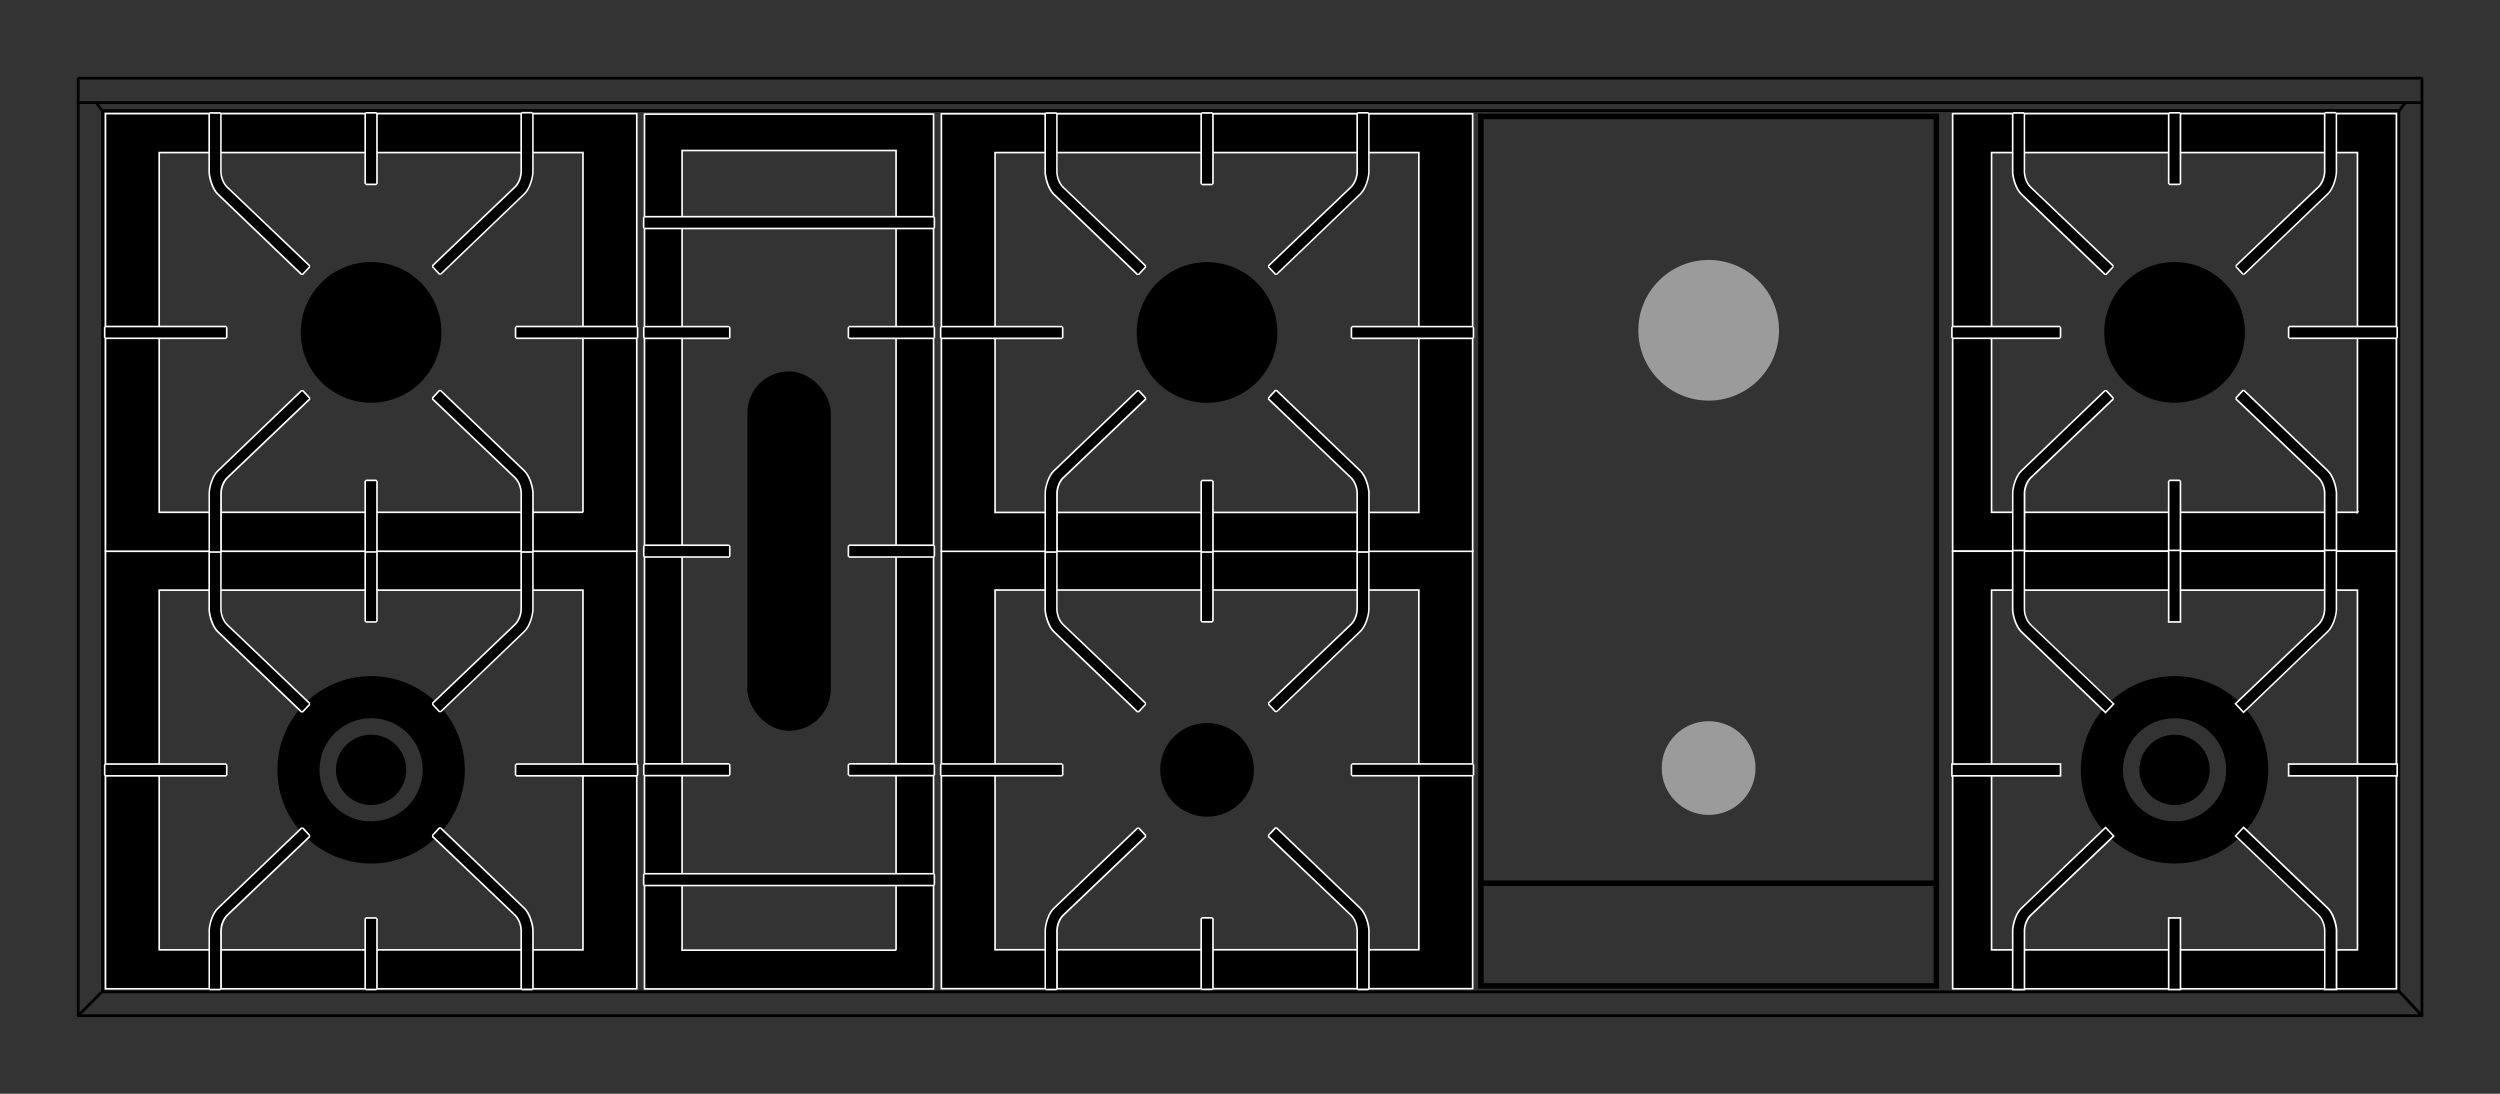 <?xml version="1.0" encoding="UTF-8"?>
<svg xmlns="http://www.w3.org/2000/svg" viewBox="0 0 226.77 99.21">
  <rect x="0" y="0" width="226.77" height="99.21" fill="#333333" stroke="none"/>
  <defs>
    <style>
      .cls-1 {
        stroke-miterlimit: 3.86;
        stroke-width: .5px;
      }

      .cls-1, .cls-2, .cls-3 {
        fill: none;
        stroke: #000;
      }

      .cls-4 {
        fill: #fff;
      }

      .cls-5 {
        fill: #9c9b9b;
      }

      .cls-6 {
        stroke: #fff;
        stroke-miterlimit: 10;
        stroke-width: .15px;
      }

      .cls-2 {
        stroke-linejoin: round;
      }

      .cls-2, .cls-3 {
        stroke-linecap: round;
        stroke-width: .25px;
      }

      .cls-3 {
        stroke-linejoin: bevel;
      }
    </style>
  </defs>
  <g id="Piano">
    <rect class="cls-3" x="7.09" y="7.09" width="212.6" height="85.04"></rect>
    <rect class="cls-2" x="9.31" y="10.03" width="208.29" height="79.94"></rect>
    <line class="cls-2" x1="7.09" y1="9.31" x2="219.69" y2="9.31"></line>
    <line class="cls-2" x1="9.31" y1="10.09" x2="8.73" y2="9.31"></line>
    <line class="cls-2" x1="217.6" y1="10.09" x2="218.18" y2="9.31"></line>
    <line class="cls-2" x1="7.09" y1="92.13" x2="9.31" y2="89.9"></line>
    <line class="cls-2" x1="219.69" y1="92.13" x2="217.6" y2="89.9"></line>
  </g>
  <g id="Bruciatori">
    <g>
      <path class="cls-5" d="m161.37,29.96c0,3.52-2.86,6.38-6.38,6.38s-6.38-2.86-6.38-6.38,2.86-6.38,6.38-6.38,6.38,2.86,6.38,6.38"></path>
      <path class="cls-5" d="m159.24,69.67c0,2.35-1.9,4.25-4.25,4.25s-4.26-1.9-4.26-4.25,1.9-4.25,4.26-4.25,4.25,1.9,4.25,4.25"></path>
    </g>
    <g>
      <g>
        <circle cx="109.49" cy="69.83" r="4.25"></circle>
        <path class="cls-6" d="m85.39,49.99v39.69h48.19v-39.69h-48.19Zm43.31,36.16h-38.44v-32.63h38.44v32.63Z"></path>
        <g>
          <g>
            <polygon points="122.66 70.37 122.59 70.3 122.59 69.37 122.66 69.3 133.58 69.3 133.66 69.37 133.66 70.3 133.58 70.37 122.66 70.37"></polygon>
            <path class="cls-4" d="m133.58,69.37v.92h-10.92v-.92h10.92m0-.15h-10.92l-.15.15v.92l.15.15h10.92l.15-.15v-.92l-.15-.15h0Z"></path>
          </g>
          <g>
            <polygon points="85.39 70.37 85.32 70.3 85.32 69.37 85.39 69.3 96.32 69.3 96.39 69.37 96.39 70.3 96.32 70.37 85.39 70.37"></polygon>
            <path class="cls-4" d="m96.32,69.37v.92h-10.92v-.92h10.92m0-.15h-10.92l-.15.15v.92l.15.15h10.92l.15-.15v-.92l-.15-.15h0Z"></path>
          </g>
          <g>
            <path d="m103.18,64.57c-.07-.07-7.14-6.86-7.58-7.27-.48-.45-.76-1.44-.79-1.96v-5.34l.08-.08h.92l.08.08v5.33c.04.63.33,1.11.56,1.33.26.24,7.47,7.13,7.47,7.13v.11s-.63.67-.63.67h-.11Z"></path>
            <path class="cls-4" d="m95.8,49.99v5.33c.04.64.33,1.15.59,1.39s7.47,7.13,7.47,7.13l-.63.67s-7.14-6.85-7.58-7.27c-.46-.43-.73-1.38-.77-1.91v-5.33h.92m0-.15h-.92l-.15.15v5.33c.03.56.31,1.55.81,2.02.44.41,7.51,7.2,7.58,7.27h.21s.63-.68.63-.68v-.21c-.08-.07-7.22-6.89-7.48-7.13-.22-.21-.5-.67-.54-1.29v-5.33s-.15-.15-.15-.15h0Z"></path>
          </g>
          <g>
            <path d="m115.69,64.56l-.63-.67v-.11s7.22-6.89,7.47-7.13c.23-.22.52-.7.56-1.34v-5.33l.08-.08h.92l.08.08v5.33c-.03.53-.31,1.51-.79,1.97-.44.41-7.51,7.2-7.58,7.27h-.11Z"></path>
            <path class="cls-4" d="m124.1,49.99v5.33c-.03.53-.3,1.48-.77,1.91-.45.42-7.58,7.27-7.58,7.27l-.63-.67s7.21-6.89,7.47-7.13.55-.74.59-1.39v-5.33h.92m0-.15h-.92l-.15.15v5.33c-.04.6-.32,1.07-.54,1.28-.25.24-7.4,7.06-7.47,7.13v.21s.62.67.62.67h.21c.07-.06,7.14-6.85,7.58-7.27.51-.47.78-1.46.81-2.01v-5.34s-.15-.15-.15-.15h0Z"></path>
          </g>
          <g>
            <path d="m123.18,89.75l-.08-.08v-5.33c-.04-.63-.33-1.11-.56-1.33-.26-.24-7.47-7.13-7.47-7.13v-.11s.63-.67.63-.67h.11c.07.07,7.14,6.85,7.58,7.27.49.45.76,1.44.79,1.96v5.34l-.08.08h-.92Z"></path>
            <path class="cls-4" d="m115.75,75.16s7.14,6.85,7.58,7.27c.46.43.73,1.38.77,1.91v5.33h-.92v-5.33c-.04-.64-.33-1.15-.59-1.39s-7.47-7.13-7.47-7.13l.63-.67m.1-.11h-.21s-.63.68-.63.68v.21c.08.07,7.22,6.89,7.48,7.13.22.21.5.67.54,1.29v5.33s.15.15.15.15h.92l.15-.15v-5.33c-.03-.56-.31-1.55-.81-2.02-.44-.41-7.51-7.2-7.58-7.27h0Z"></path>
          </g>
          <g>
            <path d="m94.88,89.75l-.08-.08v-5.33c.03-.53.31-1.51.79-1.97.44-.41,7.51-7.2,7.58-7.27h.11s.63.68.63.68v.11s-7.22,6.89-7.47,7.13c-.23.22-.52.7-.56,1.34v5.33l-.08.08h-.92Z"></path>
            <path class="cls-4" d="m103.23,75.16l.63.67s-7.21,6.89-7.47,7.13-.55.74-.59,1.39v5.33h-.92v-5.33c.03-.53.3-1.48.77-1.91.45-.42,7.58-7.27,7.58-7.27m-.1-.11c-.07.07-7.14,6.86-7.58,7.27-.51.47-.78,1.46-.81,2.01v5.34s.15.15.15.15h.92l.15-.15v-5.33c.04-.6.32-1.07.54-1.28.25-.24,7.4-7.06,7.47-7.13v-.21s-.62-.67-.62-.67h-.21Z"></path>
          </g>
          <g>
            <polygon points="109.03 56.41 108.95 56.34 108.95 49.99 109.03 49.92 109.95 49.92 110.03 49.99 110.03 56.34 109.95 56.41 109.03 56.41"></polygon>
            <path class="cls-4" d="m109.95,49.99v6.34h-.92v-6.34h.92m0-.15h-.92l-.15.15v6.34l.15.15h.92l.15-.15v-6.34l-.15-.15h0Z"></path>
          </g>
          <g>
            <polygon points="109.03 89.75 108.95 89.68 108.95 83.33 109.03 83.26 109.95 83.26 110.03 83.33 110.03 89.68 109.95 89.75 109.03 89.75"></polygon>
            <path class="cls-4" d="m109.95,83.33v6.34h-.92v-6.34h.92m0-.15h-.92l-.15.15v6.34l.15.15h.92l.15-.15v-6.34l-.15-.15h0Z"></path>
          </g>
        </g>
      </g>
      <g>
        <g>
          <circle cx="109.49" cy="30.16" r="6.38"></circle>
          <path class="cls-6" d="m85.39,10.32v39.69h48.19V10.32h-48.19Zm43.31,36.16h-38.44V13.84h38.44v32.63Z"></path>
        </g>
        <g>
          <g>
            <g>
              <path d="m103.18,24.89c-.07-.07-7.14-6.86-7.58-7.27-.48-.45-.76-1.44-.79-1.96v-5.34l.08-.08h.92l.08.08v5.33c.04.63.33,1.11.56,1.33.26.24,7.47,7.13,7.47,7.13v.11s-.63.67-.63.67h-.11Z"></path>
              <path class="cls-4" d="m95.8,10.32v5.33c.04.64.33,1.15.59,1.39.26.24,7.47,7.13,7.47,7.13l-.63.67s-7.14-6.85-7.58-7.27c-.46-.43-.73-1.38-.77-1.91v-5.33h.92m0-.15h-.92l-.15.15v5.33c.03.56.31,1.55.81,2.02.44.41,7.51,7.2,7.58,7.27h.21s.63-.68.63-.68v-.21c-.08-.07-7.22-6.89-7.48-7.13-.22-.21-.5-.67-.54-1.29v-5.33s-.15-.15-.15-.15h0Z"></path>
            </g>
            <g>
              <path d="m115.69,24.89l-.63-.67v-.11s7.22-6.89,7.47-7.13c.23-.22.52-.7.56-1.34v-5.33l.08-.08h.92l.08.08v5.33c-.03.53-.31,1.51-.79,1.97-.44.41-7.51,7.2-7.58,7.27h-.11Z"></path>
              <path class="cls-4" d="m124.1,10.32v5.33c-.03.53-.3,1.48-.77,1.91-.45.42-7.58,7.27-7.58,7.27l-.63-.67s7.21-6.89,7.47-7.13c.26-.24.55-.74.59-1.39v-5.33h.92m0-.15h-.92l-.15.15v5.33c-.04.6-.32,1.07-.54,1.28-.25.24-7.4,7.06-7.47,7.13v.21s.62.67.62.67h.21c.07-.06,7.14-6.85,7.58-7.27.51-.47.78-1.46.81-2.01v-5.34s-.15-.15-.15-.15h0Z"></path>
            </g>
            <g>
              <polygon points="109.03 16.73 108.95 16.66 108.95 10.32 109.03 10.24 109.95 10.24 110.03 10.32 110.03 16.66 109.95 16.73 109.03 16.73"></polygon>
              <path class="cls-4" d="m109.95,10.32v6.34h-.92v-6.34h.92m0-.15h-.92l-.15.15v6.34l.15.15h.92l.15-.15v-6.34l-.15-.15h0Z"></path>
            </g>
          </g>
          <g>
            <polygon points="122.66 30.7 122.59 30.62 122.59 29.7 122.66 29.62 133.58 29.62 133.66 29.7 133.66 30.62 133.58 30.7 122.66 30.7"></polygon>
            <path class="cls-4" d="m133.58,29.7v.92h-10.92v-.92h10.92m0-.15h-10.92l-.15.15v.92l.15.15h10.92l.15-.15v-.92l-.15-.15h0Z"></path>
          </g>
          <g>
            <polygon points="85.39 30.7 85.32 30.62 85.32 29.7 85.39 29.62 96.32 29.62 96.39 29.7 96.39 30.62 96.32 30.7 85.39 30.7"></polygon>
            <path class="cls-4" d="m96.32,29.7v.92h-10.92v-.92h10.92m0-.15h-10.92l-.15.15v.92l.15.15h10.92l.15-.15v-.92l-.15-.15h0Z"></path>
          </g>
          <g>
            <g>
              <path d="m123.18,50.08l-.08-.08v-5.33c-.04-.63-.33-1.11-.56-1.33-.26-.24-7.47-7.13-7.47-7.13v-.11s.63-.67.63-.67h.11c.07.07,7.14,6.85,7.58,7.27.49.45.76,1.44.79,1.96v5.34l-.08.08h-.92Z"></path>
              <path class="cls-4" d="m115.75,35.48s7.14,6.85,7.58,7.27c.46.43.73,1.38.77,1.91v5.33h-.92v-5.33c-.04-.64-.33-1.15-.59-1.39s-7.47-7.13-7.47-7.13l.63-.67m.1-.11h-.21s-.63.68-.63.68v.21c.08.07,7.22,6.89,7.48,7.13.22.21.5.67.54,1.29v5.33s.15.15.15.15h.92l.15-.15v-5.33c-.03-.56-.31-1.55-.81-2.02-.44-.41-7.51-7.2-7.58-7.27h0Z"></path>
            </g>
            <g>
              <path d="m94.88,50.08l-.08-.08v-5.33c.03-.53.31-1.52.79-1.97.44-.41,7.51-7.2,7.58-7.27h.11s.63.67.63.67v.11s-7.22,6.89-7.47,7.13c-.23.22-.52.7-.56,1.34v5.33l-.08.08h-.92Z"></path>
              <path class="cls-4" d="m103.23,35.48l.63.67s-7.21,6.89-7.47,7.13-.55.74-.59,1.39v5.33h-.92v-5.33c.03-.53.3-1.48.77-1.91.45-.42,7.58-7.27,7.58-7.27m-.1-.11c-.07.07-7.14,6.86-7.58,7.27-.51.47-.78,1.46-.81,2.01v5.34s.15.15.15.15h.92l.15-.15v-5.33c.04-.6.32-1.07.54-1.28.25-.24,7.4-7.06,7.47-7.13v-.21s-.62-.67-.62-.67h-.21Z"></path>
            </g>
            <g>
              <polygon points="109.03 50.08 108.95 50 108.95 43.66 109.03 43.58 109.95 43.58 110.03 43.66 110.03 50 109.95 50.08 109.03 50.08"></polygon>
              <path class="cls-4" d="m109.95,43.66v6.34h-.92v-6.34h.92m0-.15h-.92l-.15.15v6.34l.15.15h.92l.15-.15v-6.34l-.15-.15h0Z"></path>
            </g>
          </g>
        </g>
      </g>
    </g>
    <g>
      <rect x="67.79" y="33.69" width="7.57" height="32.6" rx="3.78" ry="3.78"></rect>
      <path class="cls-6" d="m58.46,10.35v79.35h26.22V10.35h-26.22Zm22.82,75.84h-19.41V13.65h19.41v72.55Z"></path>
      <g>
        <polygon points="58.46 50.53 58.39 50.45 58.39 49.53 58.46 49.45 66.12 49.45 66.19 49.53 66.19 50.45 66.12 50.53 58.46 50.53"></polygon>
        <path class="cls-4" d="m66.12,49.53v.92h-7.65v-.92h7.65m0-.15h-7.65l-.15.15v.92l.15.15h7.65l.15-.15v-.92l-.15-.15h0Z"></path>
      </g>
      <g>
        <polygon points="58.46 70.36 58.39 70.28 58.39 69.36 58.46 69.28 66.12 69.28 66.19 69.36 66.19 70.28 66.12 70.36 58.46 70.36"></polygon>
        <path class="cls-4" d="m66.12,69.36v.92h-7.65v-.92h7.65m0-.15h-7.65l-.15.15v.92l.15.15h7.65l.15-.15v-.92l-.15-.15h0Z"></path>
      </g>
      <g>
        <polygon points="77.03 50.53 76.96 50.45 76.96 49.53 77.03 49.45 84.68 49.45 84.76 49.53 84.76 50.45 84.68 50.53 77.03 50.53"></polygon>
        <path class="cls-4" d="m84.68,49.53v.92h-7.65v-.92h7.65m0-.15h-7.65l-.15.15v.92l.15.15h7.65l.15-.15v-.92l-.15-.15h0Z"></path>
      </g>
      <g>
        <polygon points="77.03 70.36 76.96 70.28 76.96 69.36 77.03 69.28 84.68 69.28 84.76 69.36 84.76 70.28 84.68 70.36 77.03 70.36"></polygon>
        <path class="cls-4" d="m84.68,69.36v.92h-7.65v-.92h7.65m0-.15h-7.65l-.15.15v.92l.15.15h7.65l.15-.15v-.92l-.15-.15h0Z"></path>
      </g>
      <g>
        <polygon points="58.46 30.7 58.39 30.62 58.39 29.7 58.46 29.62 66.12 29.62 66.19 29.7 66.19 30.62 66.12 30.7 58.46 30.7"></polygon>
        <path class="cls-4" d="m66.12,29.7v.92h-7.65v-.92h7.65m0-.15h-7.65l-.15.15v.92l.15.15h7.65l.15-.15v-.92l-.15-.15h0Z"></path>
      </g>
      <g>
        <polygon points="58.46 20.73 58.39 20.65 58.39 19.73 58.46 19.66 84.68 19.66 84.76 19.73 84.76 20.65 84.68 20.73 58.46 20.73"></polygon>
        <path class="cls-4" d="m84.68,19.73v.92h-26.22v-.92h26.22m0-.15h-26.22l-.15.15v.92l.15.15h26.22l.15-.15v-.92l-.15-.15h0Z"></path>
      </g>
      <g>
        <polygon points="58.46 80.32 58.39 80.25 58.39 79.33 58.46 79.25 84.68 79.25 84.76 79.33 84.76 80.25 84.68 80.32 58.46 80.32"></polygon>
        <path class="cls-4" d="m84.68,79.33v.92h-26.22v-.92h26.22m0-.15h-26.22l-.15.15v.92l.15.15h26.22l.15-.15v-.92l-.15-.15h0Z"></path>
      </g>
      <g>
        <polygon points="77.03 30.7 76.96 30.62 76.96 29.7 77.03 29.62 84.68 29.62 84.76 29.7 84.76 30.62 84.68 30.7 77.03 30.7"></polygon>
        <path class="cls-4" d="m84.68,29.7v.92h-7.65v-.92h7.65m0-.15h-7.65l-.15.15v.92l.15.15h7.65l.15-.15v-.92l-.15-.15h0Z"></path>
      </g>
    </g>
    <g>
      <g>
        <g>
          <circle cx="197.25" cy="30.15" r="6.38"></circle>
          <path class="cls-6" d="m177.12,10.31v39.69h40.25V10.31h-40.25Zm36.72,36.16h-33.19V13.84h33.19v32.63Z"></path>
        </g>
        <g>
          <g>
            <path d="m190.94,24.88c-.07-.07-7.14-6.86-7.58-7.27-.49-.45-.76-1.44-.79-1.96v-5.34l.08-.08h.92l.08.08v5.33c.04.63.33,1.11.56,1.33.26.24,7.47,7.13,7.47,7.13v.11s-.63.67-.63.67h-.11Z"></path>
            <path class="cls-4" d="m183.56,10.31v5.33c.04.64.33,1.15.59,1.39.26.24,7.47,7.13,7.47,7.13l-.63.67s-7.14-6.85-7.58-7.27c-.46-.43-.73-1.38-.77-1.91v-5.33h.92m0-.15h-.92l-.15.15v5.33c.03.56.31,1.55.81,2.02.44.41,7.51,7.2,7.58,7.27h.21s.63-.68.63-.68v-.21c-.08-.07-7.22-6.89-7.48-7.13-.22-.21-.5-.67-.54-1.29v-5.33s-.15-.15-.15-.15h0Z"></path>
          </g>
          <g>
            <path d="m203.45,24.88l-.63-.67v-.11s7.22-6.89,7.47-7.13c.24-.22.52-.7.56-1.34v-5.33l.08-.08h.92l.08.08v5.33c-.03.53-.31,1.52-.79,1.97-.44.42-7.51,7.2-7.58,7.27h-.11Z"></path>
            <path class="cls-4" d="m211.86,10.31v5.33c-.03.53-.3,1.48-.77,1.91-.45.42-7.58,7.27-7.58,7.27l-.63-.67s7.21-6.89,7.47-7.13c.26-.24.55-.74.59-1.39v-5.33h.92m0-.15h-.92l-.15.15v5.33c-.04.6-.32,1.07-.54,1.28-.25.24-7.4,7.06-7.47,7.13v.21s.62.67.62.67h.21c.07-.06,7.14-6.85,7.58-7.27.51-.47.78-1.46.81-2.01v-5.34s-.15-.15-.15-.15h0Z"></path>
          </g>
          <g>
            <path d="m210.94,50.07l-.08-.08v-5.33c-.04-.63-.33-1.11-.56-1.33-.26-.24-7.47-7.13-7.47-7.13v-.11s.63-.67.63-.67h.11c.07.07,7.14,6.85,7.58,7.27.48.45.76,1.44.79,1.96v5.34l-.08.08h-.92Z"></path>
            <path class="cls-4" d="m203.51,35.48s7.14,6.85,7.58,7.27c.46.43.73,1.38.77,1.91v5.33h-.92v-5.33c-.04-.64-.33-1.15-.59-1.39s-7.47-7.13-7.47-7.13l.63-.67m.1-.11h-.21s-.63.68-.63.68v.21c.08.07,7.22,6.89,7.48,7.13.22.21.5.67.54,1.29v5.33s.15.15.15.15h.92l.15-.15v-5.33c-.03-.56-.31-1.55-.81-2.02-.44-.41-7.51-7.2-7.58-7.27h0Z"></path>
          </g>
          <g>
            <path d="m182.64,50.07l-.08-.08v-5.33c.03-.53.31-1.51.79-1.97.44-.42,7.51-7.2,7.58-7.27h.11s.63.67.63.67v.11s-7.22,6.89-7.47,7.13c-.24.22-.52.7-.56,1.34v5.33l-.08.08h-.92Z"></path>
            <path class="cls-4" d="m190.99,35.48l.63.67s-7.21,6.89-7.47,7.13-.55.74-.59,1.39v5.33h-.92v-5.33c.03-.53.3-1.48.77-1.91.45-.42,7.58-7.27,7.58-7.27m-.1-.11c-.07.07-7.14,6.86-7.58,7.27-.51.47-.78,1.46-.81,2.01v5.34s.15.15.15.15h.92l.15-.15v-5.33c.04-.6.32-1.07.54-1.28.25-.24,7.4-7.06,7.47-7.13v-.21s-.62-.67-.62-.67h-.21Z"></path>
          </g>
          <g>
            <polygon points="196.79 16.73 196.71 16.65 196.71 10.31 196.79 10.24 197.71 10.24 197.79 10.31 197.79 16.65 197.71 16.73 196.79 16.73"></polygon>
            <path class="cls-4" d="m197.71,10.31v6.34h-.92v-6.34h.92m0-.15h-.92l-.15.15v6.34l.15.15h.92l.15-.15v-6.34l-.15-.15h0Z"></path>
          </g>
          <g>
            <polygon points="196.79 50.07 196.71 50 196.71 43.65 196.79 43.58 197.71 43.58 197.79 43.65 197.79 50 197.71 50.07 196.79 50.07"></polygon>
            <path class="cls-4" d="m197.71,43.65v6.34h-.92v-6.34h.92m0-.15h-.92l-.15.15v6.34l.15.15h.92l.15-.15v-6.34l-.15-.15h0Z"></path>
          </g>
          <g>
            <polygon points="207.67 30.69 207.6 30.62 207.6 29.69 207.67 29.62 217.38 29.62 217.45 29.69 217.45 30.62 217.38 30.69 207.67 30.69"></polygon>
            <path class="cls-4" d="m217.37,29.69v.92h-9.7v-.92h9.7m0-.15h-9.7l-.15.15v.92l.15.15h9.7l.15-.15v-.92l-.15-.15h0Z"></path>
          </g>
          <g>
            <polygon points="177.12 30.69 177.05 30.62 177.05 29.69 177.12 29.62 186.83 29.62 186.9 29.69 186.9 30.62 186.83 30.69 177.12 30.69"></polygon>
            <path class="cls-4" d="m186.83,29.69v.92h-9.7v-.92h9.7m0-.15h-9.7l-.15.15v.92l.15.15h9.7l.15-.15v-.92l-.15-.15h0Z"></path>
          </g>
        </g>
      </g>
      <g>
        <g>
          <path d="m197.25,61.33c-4.7,0-8.5,3.81-8.5,8.5s3.81,8.5,8.5,8.5,8.5-3.81,8.5-8.5-3.81-8.5-8.5-8.5Zm0,13.18c-2.58,0-4.68-2.09-4.68-4.68s2.09-4.68,4.68-4.68,4.68,2.09,4.68,4.68-2.09,4.68-4.68,4.68Zm0-1.49c-1.76,0-3.19-1.43-3.19-3.19s1.43-3.19,3.19-3.19,3.19,1.43,3.19,3.19-1.43,3.19-3.19,3.19Z"></path>
          <path class="cls-6" d="m177.12,50v39.69h40.25v-39.69h-40.25Zm36.72,36.16h-33.19v-32.63h33.19v32.63Z"></path>
        </g>
        <g>
          <g>
            <path d="m190.94,64.57c-.07-.07-7.14-6.86-7.58-7.27-.49-.45-.76-1.44-.79-1.96v-5.41h1.08v5.41c.04.63.33,1.11.56,1.33.26.24,7.47,7.13,7.47,7.13l.05.05-.73.78-.05-.05Z"></path>
            <path class="cls-4" d="m183.56,50v5.33c.04.64.33,1.15.59,1.39s7.47,7.13,7.47,7.13l-.63.67s-7.14-6.85-7.58-7.27c-.46-.43-.73-1.38-.77-1.91v-5.33h.92m.15-.15h-1.22v5.48c.03.56.31,1.55.81,2.02.44.41,7.51,7.2,7.58,7.27l.11.11.1-.11.63-.67.1-.11-.11-.1c-.07-.07-7.22-6.89-7.47-7.13-.22-.21-.5-.67-.54-1.29v-5.33s0-.15,0-.15h0Z"></path>
          </g>
          <g>
            <path d="m202.77,63.84l.05-.05s7.21-6.89,7.47-7.13c.24-.22.52-.7.56-1.34v-5.41h1.08v5.41c-.03.53-.31,1.52-.79,1.97-.44.42-7.51,7.2-7.58,7.27l-.05.05-.73-.78Z"></path>
            <path class="cls-4" d="m211.86,50v5.33c-.03.53-.3,1.48-.77,1.91-.45.42-7.58,7.27-7.58,7.27l-.63-.67s7.21-6.89,7.47-7.13.55-.74.59-1.39v-5.33h.92m.15-.15h-1.22v5.48c-.04.6-.32,1.07-.54,1.28-.25.24-7.4,7.06-7.47,7.13l-.11.1.1.11.63.67.1.11.11-.11c.07-.07,7.14-6.86,7.58-7.27.51-.47.78-1.46.81-2.01v-5.34s0-.15,0-.15h0Z"></path>
          </g>
          <g>
            <path d="m210.86,89.76v-5.41c-.04-.63-.33-1.11-.56-1.33-.26-.24-7.47-7.13-7.47-7.13l-.05-.05.73-.78.05.05c.07.07,7.14,6.86,7.58,7.27.48.45.76,1.44.79,1.96v5.41h-1.08Z"></path>
            <path class="cls-4" d="m203.51,75.16s7.14,6.85,7.58,7.27c.46.43.73,1.38.77,1.91v5.33h-.92v-5.33c-.04-.64-.33-1.15-.59-1.39s-7.47-7.13-7.47-7.13l.63-.67m0-.21l-.1.11-.63.67-.1.11.11.1c.07.07,7.22,6.89,7.47,7.13.22.21.5.67.54,1.29v5.33s0,.15,0,.15h1.22v-5.48c-.03-.56-.31-1.55-.81-2.02-.44-.41-7.51-7.2-7.58-7.27l-.11-.11h0Z"></path>
          </g>
          <g>
            <path d="m182.56,89.76v-5.41c.03-.53.31-1.51.79-1.97.44-.42,7.51-7.2,7.58-7.27l.05-.05.73.78-.05.05s-7.21,6.89-7.47,7.13c-.24.22-.52.7-.56,1.34v5.4h-1.08Z"></path>
            <path class="cls-4" d="m190.99,75.16l.63.67s-7.21,6.89-7.47,7.13-.55.74-.59,1.39v5.33h-.92v-5.33c.03-.53.3-1.48.77-1.91.45-.42,7.58-7.27,7.58-7.27m0-.21l-.11.11c-.07.07-7.14,6.86-7.58,7.27-.51.47-.78,1.46-.81,2.01v5.34s0,.15,0,.15h1.22v-5.48c.04-.6.32-1.07.54-1.28.25-.24,7.4-7.06,7.47-7.13l.11-.1-.1-.11-.63-.67-.1-.11h0Z"></path>
          </g>
          <g>
            <rect x="196.71" y="49.92" width="1.08" height="6.49"></rect>
            <path class="cls-4" d="m197.71,50v6.34h-.92v-6.34h.92m.15-.15h-1.22v6.64h1.22v-6.64h0Z"></path>
          </g>
          <g>
            <rect x="196.71" y="83.26" width="1.08" height="6.49"></rect>
            <path class="cls-4" d="m197.71,83.34v6.34h-.92v-6.34h.92m.15-.15h-1.22v6.64h1.22v-6.64h0Z"></path>
          </g>
          <g>
            <rect x="207.6" y="69.3" width="9.85" height="1.07"></rect>
            <path class="cls-4" d="m217.37,69.38v.92h-9.7v-.92h9.7m.15-.15h-10v1.22h10v-1.22h0Z"></path>
          </g>
          <g>
            <rect x="177.05" y="69.3" width="9.85" height="1.07"></rect>
            <path class="cls-4" d="m186.83,69.38v.92h-9.7v-.92h9.7m.15-.15h-10v1.22h10v-1.22h0Z"></path>
          </g>
        </g>
      </g>
    </g>
    <g>
      <line class="cls-1" x1="134.08" y1="80.11" x2="175.89" y2="80.11"></line>
      <path d="m175.39,10.81v78.37h-40.81V10.81h40.81m.5-.5h-41.81v79.37h41.81V10.31h0Z"></path>
    </g>
    <g>
      <g>
        <g>
          <path d="m33.66,61.33c-4.7,0-8.5,3.81-8.5,8.5s3.81,8.5,8.5,8.5,8.5-3.81,8.5-8.5-3.81-8.5-8.5-8.5Zm0,13.18c-2.58,0-4.68-2.09-4.68-4.68s2.09-4.68,4.68-4.68,4.68,2.09,4.68,4.68-2.09,4.68-4.68,4.68Zm0-1.49c-1.76,0-3.19-1.43-3.19-3.19s1.43-3.19,3.19-3.19,3.19,1.43,3.19,3.19-1.43,3.19-3.19,3.19Z"></path>
          <path class="cls-6" d="m9.57,50v39.69h48.19v-39.69H9.57Zm43.31,36.16H14.44v-32.63h38.44v32.63Z"></path>
        </g>
        <g>
          <g>
            <g>
              <path d="m27.35,64.57c-.07-.07-7.14-6.86-7.58-7.27-.49-.45-.76-1.44-.79-1.96v-5.34l.08-.08h.92l.08.08v5.33c.04.63.33,1.11.56,1.33.26.24,7.47,7.13,7.47,7.13v.11s-.63.67-.63.67h-.11Z"></path>
              <path class="cls-4" d="m19.97,50v5.33c.04.64.33,1.15.59,1.39s7.47,7.13,7.47,7.13l-.63.67s-7.14-6.85-7.58-7.27c-.46-.43-.73-1.38-.77-1.91v-5.33h.92m0-.15h-.92l-.15.15v5.33c.03.56.31,1.55.81,2.02.44.41,7.51,7.2,7.58,7.27h.21s.63-.68.63-.68v-.21c-.08-.07-7.22-6.89-7.48-7.13-.22-.21-.5-.67-.54-1.29v-5.33s-.15-.15-.15-.15h0Z"></path>
            </g>
            <g>
              <path d="m39.87,64.57l-.63-.67v-.11s7.22-6.89,7.47-7.13c.23-.22.52-.7.56-1.34v-5.33l.08-.08h.92l.08.08v5.33c-.03.53-.31,1.51-.79,1.97-.44.42-7.51,7.2-7.58,7.27h-.11Z"></path>
              <path class="cls-4" d="m48.27,50v5.33c-.03.53-.3,1.48-.77,1.91-.45.42-7.58,7.27-7.58,7.27l-.63-.67s7.21-6.89,7.47-7.13.55-.74.59-1.39v-5.33h.92m0-.15h-.92l-.15.15v5.33c-.04.6-.32,1.07-.54,1.28-.25.24-7.4,7.06-7.47,7.13v.21s.62.67.62.67h.21c.07-.06,7.14-6.85,7.58-7.27.51-.47.78-1.46.81-2.01v-5.34s-.15-.15-.15-.15h0Z"></path>
            </g>
            <g>
              <polygon points="33.2 56.41 33.12 56.34 33.12 50 33.2 49.92 34.12 49.92 34.2 50 34.2 56.34 34.12 56.41 33.2 56.41"></polygon>
              <path class="cls-4" d="m34.12,50v6.34h-.92v-6.34h.92m0-.15h-.92l-.15.15v6.34l.15.15h.92l.15-.15v-6.34l-.15-.15h0Z"></path>
            </g>
          </g>
          <g>
            <polygon points="46.83 70.38 46.76 70.3 46.76 69.38 46.83 69.3 57.76 69.3 57.83 69.38 57.83 70.3 57.76 70.38 46.83 70.38"></polygon>
            <path class="cls-4" d="m57.76,69.38v.92h-10.92v-.92h10.92m0-.15h-10.92l-.15.15v.92l.15.15h10.92l.15-.15v-.92l-.15-.15h0Z"></path>
          </g>
          <g>
            <polygon points="9.57 70.38 9.49 70.3 9.49 69.38 9.57 69.3 20.49 69.3 20.56 69.38 20.56 70.3 20.49 70.38 9.57 70.38"></polygon>
            <path class="cls-4" d="m20.49,69.38v.92h-10.92v-.92h10.92m0-.15h-10.92l-.15.15v.92l.15.15h10.92l.15-.15v-.92l-.15-.15h0Z"></path>
          </g>
          <g>
            <g>
              <path d="m47.35,89.76l-.08-.08v-5.33c-.04-.63-.33-1.11-.56-1.33-.26-.24-7.47-7.13-7.47-7.13v-.11s.63-.67.63-.67h.11c.07.07,7.14,6.85,7.58,7.27.49.45.76,1.44.79,1.96v5.34l-.08.08h-.92Z"></path>
              <path class="cls-4" d="m39.92,75.16s7.14,6.85,7.58,7.27c.46.43.73,1.38.77,1.91v5.33h-.92v-5.33c-.04-.64-.33-1.15-.59-1.39s-7.47-7.13-7.47-7.13l.63-.67m.1-.11h-.21s-.63.68-.63.68v.21c.08.07,7.22,6.89,7.48,7.13.22.21.5.67.54,1.29v5.33s.15.15.15.15h.92l.15-.15v-5.33c-.03-.56-.31-1.55-.81-2.02-.44-.41-7.51-7.2-7.58-7.27h0Z"></path>
            </g>
            <g>
              <path d="m19.05,89.76l-.08-.08v-5.33c.03-.53.31-1.51.79-1.97.44-.41,7.51-7.2,7.58-7.27h.11s.63.67.63.67v.11s-7.22,6.89-7.47,7.13c-.23.22-.52.7-.56,1.34v5.33l-.08.08h-.92Z"></path>
              <path class="cls-4" d="m27.4,75.16l.63.67s-7.21,6.89-7.47,7.13-.55.74-.59,1.39v5.33h-.92v-5.33c.03-.53.3-1.48.77-1.91.45-.42,7.58-7.27,7.58-7.27m-.1-.11c-.07.07-7.14,6.86-7.58,7.27-.51.47-.78,1.46-.81,2.01v5.34s.15.15.15.15h.92l.15-.15v-5.33c.04-.6.32-1.07.54-1.28.25-.24,7.4-7.06,7.47-7.13v-.21s-.62-.67-.62-.67h-.21Z"></path>
            </g>
            <g>
              <polygon points="33.2 89.76 33.12 89.68 33.12 83.34 33.2 83.26 34.12 83.26 34.2 83.34 34.2 89.68 34.12 89.76 33.2 89.76"></polygon>
              <path class="cls-4" d="m34.12,83.34v6.34h-.92v-6.34h.92m0-.15h-.92l-.15.15v6.34l.15.15h.92l.15-.15v-6.34l-.15-.15h0Z"></path>
            </g>
          </g>
        </g>
      </g>
      <g>
        <g>
          <circle cx="33.66" cy="30.15" r="6.38"></circle>
          <path class="cls-6" d="m9.57,10.31v39.69h48.19V10.31H9.57Zm43.31,36.16H14.44V13.84h38.44v32.63Z"></path>
        </g>
        <g>
          <g>
            <g>
              <path d="m27.35,24.88c-.07-.07-7.14-6.86-7.58-7.27-.49-.45-.76-1.44-.79-1.96v-5.34l.08-.08h.92l.08.08v5.33c.04.63.33,1.11.56,1.33.26.24,7.47,7.13,7.47,7.13v.11s-.63.67-.63.67h-.11Z"></path>
              <path class="cls-4" d="m19.97,10.31v5.33c.04.64.33,1.15.59,1.39.26.24,7.47,7.13,7.47,7.13l-.63.67s-7.14-6.85-7.58-7.27c-.46-.43-.73-1.38-.77-1.91v-5.33h.92m0-.15h-.92l-.15.15v5.33c.03.56.31,1.55.81,2.02.44.41,7.51,7.2,7.58,7.27h.21s.63-.68.63-.68v-.21c-.08-.07-7.22-6.89-7.48-7.13-.22-.21-.5-.67-.54-1.29v-5.33s-.15-.15-.15-.15h0Z"></path>
            </g>
            <g>
              <path d="m39.87,24.88l-.63-.67v-.11s7.22-6.89,7.47-7.13c.23-.22.52-.7.56-1.34v-5.33l.08-.08h.92l.08.08v5.33c-.03.53-.31,1.51-.79,1.97-.44.42-7.51,7.2-7.58,7.27h-.11Z"></path>
              <path class="cls-4" d="m48.27,10.31v5.33c-.03.53-.3,1.48-.77,1.91-.45.42-7.58,7.27-7.58,7.27l-.63-.67s7.21-6.89,7.47-7.13c.26-.24.55-.74.59-1.39v-5.33h.92m0-.15h-.92l-.15.15v5.33c-.04.6-.32,1.07-.54,1.28-.25.24-7.4,7.06-7.47,7.13v.21s.62.67.62.67h.21c.07-.06,7.14-6.85,7.58-7.27.51-.47.78-1.46.81-2.01v-5.34s-.15-.15-.15-.15h0Z"></path>
            </g>
            <g>
              <polygon points="33.2 16.73 33.12 16.65 33.12 10.31 33.2 10.24 34.12 10.24 34.2 10.31 34.2 16.65 34.12 16.73 33.2 16.73"></polygon>
              <path class="cls-4" d="m34.12,10.31v6.34h-.92v-6.34h.92m0-.15h-.92l-.15.15v6.34l.15.15h.92l.15-.15v-6.34l-.15-.15h0Z"></path>
            </g>
          </g>
          <g>
            <polygon points="46.83 30.69 46.76 30.62 46.76 29.69 46.83 29.62 57.76 29.62 57.83 29.69 57.83 30.62 57.76 30.69 46.83 30.69"></polygon>
            <path class="cls-4" d="m57.76,29.69v.92h-10.92v-.92h10.92m0-.15h-10.92l-.15.15v.92l.15.15h10.92l.15-.15v-.92l-.15-.15h0Z"></path>
          </g>
          <g>
            <polygon points="9.57 30.69 9.49 30.62 9.49 29.69 9.57 29.62 20.49 29.62 20.56 29.69 20.56 30.62 20.49 30.69 9.57 30.69"></polygon>
            <path class="cls-4" d="m20.49,29.69v.92h-10.92v-.92h10.92m0-.15h-10.92l-.15.15v.92l.15.15h10.92l.15-.15v-.92l-.15-.15h0Z"></path>
          </g>
          <g>
            <g>
              <path d="m47.35,50.07l-.08-.08v-5.33c-.04-.63-.33-1.11-.56-1.33-.26-.24-7.47-7.13-7.47-7.13v-.11s.63-.67.63-.67h.11c.07.07,7.14,6.85,7.58,7.27.49.45.76,1.44.79,1.96v5.34l-.08.08h-.92Z"></path>
              <path class="cls-4" d="m39.92,35.48s7.14,6.85,7.58,7.27c.46.43.73,1.38.77,1.91v5.33h-.92v-5.33c-.04-.64-.33-1.15-.59-1.39s-7.47-7.13-7.47-7.13l.63-.67m.1-.11h-.21s-.63.68-.63.68v.21c.08.07,7.22,6.89,7.48,7.13.22.21.5.67.54,1.29v5.33s.15.15.15.15h.92l.15-.15v-5.33c-.03-.56-.31-1.55-.81-2.02-.44-.41-7.51-7.2-7.58-7.27h0Z"></path>
            </g>
            <g>
              <path d="m19.05,50.07l-.08-.08v-5.33c.03-.53.31-1.51.79-1.97.44-.41,7.51-7.2,7.58-7.27h.11s.63.67.63.67v.11s-7.22,6.89-7.47,7.13c-.23.22-.52.7-.56,1.34v5.33l-.08.08h-.92Z"></path>
              <path class="cls-4" d="m27.4,35.48l.63.67s-7.21,6.89-7.47,7.13-.55.74-.59,1.39v5.33h-.92v-5.33c.03-.53.3-1.48.77-1.91.45-.42,7.58-7.27,7.58-7.27m-.1-.11c-.07.07-7.14,6.86-7.58,7.27-.51.47-.78,1.46-.81,2.01v5.34s.15.15.15.15h.92l.15-.15v-5.33c.04-.6.32-1.07.54-1.28.25-.24,7.4-7.06,7.47-7.13v-.21s-.62-.67-.62-.67h-.21Z"></path>
            </g>
            <g>
              <polygon points="33.2 50.07 33.12 50 33.12 43.65 33.2 43.58 34.12 43.58 34.2 43.65 34.2 50 34.12 50.07 33.2 50.07"></polygon>
              <path class="cls-4" d="m34.12,43.65v6.34h-.92v-6.34h.92m0-.15h-.92l-.15.15v6.34l.15.15h.92l.15-.15v-6.34l-.15-.15h0Z"></path>
            </g>
          </g>
        </g>
      </g>
    </g>
  </g>
</svg>
